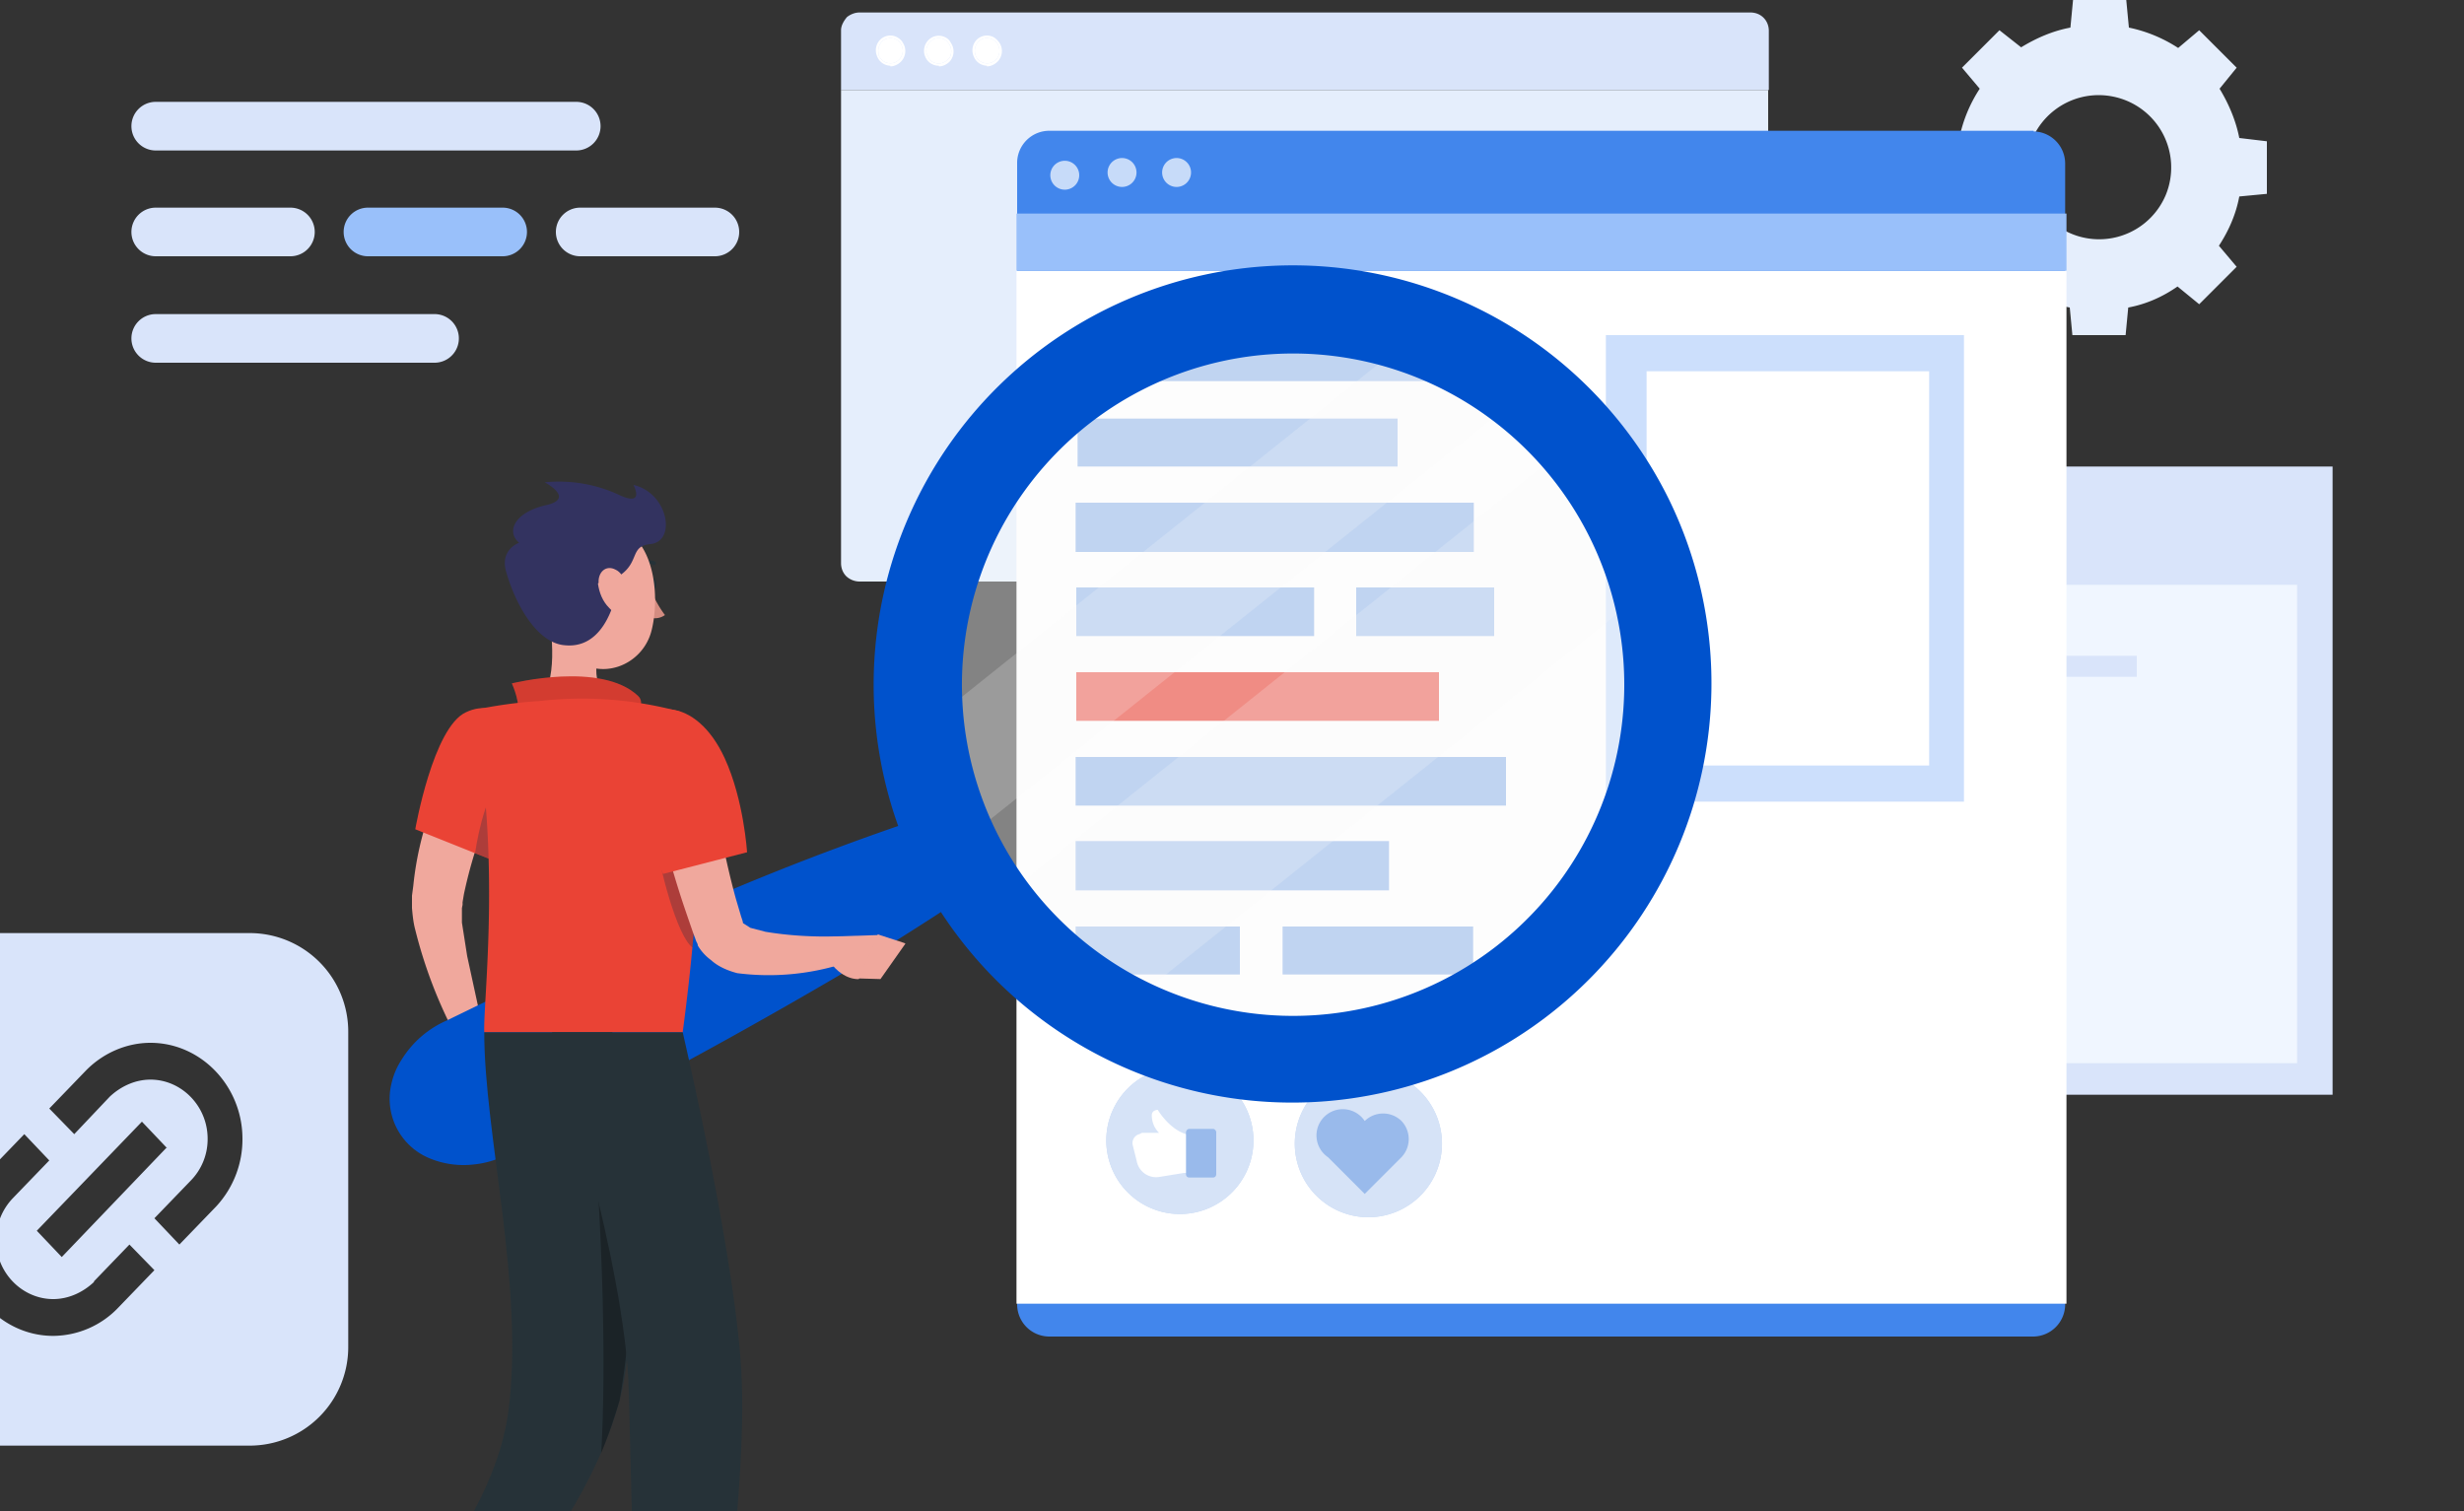 <svg xmlns="http://www.w3.org/2000/svg" width="375" height="230" fill="none" viewBox="0 0 375 230">
  <rect x="0" y="0" width="375" height="230" fill="#333333" stroke="none"/>
  <g clip-path="url(#a)">
    <path fill="#D9E4FA" d="M355 71H208v95.6h147V71Z"/>
    <path fill="#F0F6FF" d="M349.6 89H213.4v72.8h136.2V89Z"/>
    <path fill="#D9E4FA" d="M325.2 99.8H224.5v3.2h100.7v-3.2Zm-52.4 9.6h-48.3v3.1h48.3v-3Zm12.6 9.6h-61v3.2h61V119Zm-39.4 9.6h-21.5v3.2h21.4v-3.2Zm-7.6 9.6h-14v3.2h14v-3.2Z"/>
    <path fill="#D9E4FA" fill-rule="evenodd" d="M-7 142a15 15 0 0 0-15 15v48a15 15 0 0 0 15 15h45a15 15 0 0 0 15-15v-48a15 15 0 0 0-15-15H-7Zm20 21c2.6-2.7 6.2-4.3 9.9-4.3 7.7 0 14 6.6 14 14.6a15 15 0 0 1-4 10.3l-5.6 5.8-3.8-4 5.5-5.7a9 9 0 0 0 2.6-6.4c0-5-4-9-8.7-9-2.3 0-4.5 1-6.2 2.6l-5.4 5.7-3.8-3.9L13 163Zm1.3 32 5.4-5.6 3.8 3.9L18 199a13.8 13.8 0 0 1-9.9 4.3c-7.7 0-14-6.6-14-14.6a15 15 0 0 1 4-10.3l5.6-5.8 3.8 4-5.5 5.7a9.2 9.2 0 0 0-2.6 6.4c0 5 4 9 8.7 9 2.3 0 4.5-1 6.2-2.6Zm11.1-20.4-16 16.7-3.8-4 16-16.6 3.8 4Z" clip-rule="evenodd"/>
    <path fill="#E5EEFC" d="m331.4 43.6 3.3 2.7 5.7-5.7-2.7-3.2c1.5-2.3 2.6-4.8 3.1-7.5l4.2-.4v-8l-4.2-.5c-.5-2.6-1.6-5.2-3-7.5l2.6-3.2-5.7-5.7-3.2 2.7a21.8 21.8 0 0 0-7.5-3.1l-.4-4.2h-8.1l-.4 4.2c-2.7.5-5.2 1.6-7.5 3l-3.3-2.6-5.7 5.7 2.7 3.2a21.5 21.5 0 0 0-3.1 7.5l-4.2.4v8l4.2.5c.5 2.7 1.6 5.2 3 7.5l-2.7 3.3 5.8 5.7 3.2-2.7c2.3 1.5 4.8 2.6 7.5 3.1l.4 4.2h8.1l.4-4.2c2.7-.5 5.2-1.6 7.5-3.2Zm-23-18.1a11 11 0 0 1 13.2-10.8 11 11 0 0 1 8 15 11 11 0 0 1-17.9 3.5 11 11 0 0 1-3.2-7.7Z"/>
    <path fill="#D9E4FA" d="M87.7 22.9h-64a3.7 3.7 0 0 1-3.7-3.7 3.7 3.7 0 0 1 3.7-3.7h64a3.7 3.7 0 0 1 3.7 3.7 3.7 3.7 0 0 1-3.7 3.7ZM44.2 39H23.7a3.7 3.7 0 0 1-3.7-3.7 3.7 3.7 0 0 1 3.7-3.7h20.5a3.7 3.7 0 0 1 3.7 3.7 3.7 3.7 0 0 1-3.7 3.7Z"/>
    <path fill="#99C0FA" d="M76.5 39H56a3.7 3.7 0 0 1-3.7-3.7 3.7 3.7 0 0 1 3.7-3.7h20.5a3.7 3.7 0 0 1 3.7 3.7 3.7 3.7 0 0 1-3.7 3.7Z"/>
    <path fill="#D9E4FA" d="M108.8 39H88.3a3.7 3.7 0 0 1-3.7-3.7 3.7 3.7 0 0 1 3.7-3.7h20.5a3.7 3.7 0 0 1 3.7 3.7 3.7 3.7 0 0 1-3.7 3.7ZM66.2 55.2H23.7a3.7 3.7 0 0 1-3.7-3.7 3.7 3.7 0 0 1 3.7-3.7h42.5a3.7 3.7 0 0 1 3.4 5 3.7 3.7 0 0 1-3.4 2.4ZM128 4.6c0-.7.4-1.4.9-2 .5-.4 1.2-.7 1.9-.7h135.6c.8 0 1.5.3 2 .8s.8 1.2.8 2v9H128v-9Z"/>
    <path fill="#fff" d="M150.2 10a2.2 2.2 0 0 1-2-1.4 2.3 2.3 0 0 1 .4-2.5 2.2 2.2 0 0 1 2.5-.5c.4.2.7.5 1 .9a2.3 2.3 0 0 1-.3 2.9c-.4.4-1 .7-1.6.7Zm0-4.2c-.4 0-.7.1-1 .3a2 2 0 0 0-.3 3 1.9 1.9 0 0 0 2.9-.3 2 2 0 0 0-.2-2.4 2 2 0 0 0-1.4-.6Z"/>
    <path fill="#fff" d="M150.2 5.8c-.4 0-.7.1-1 .3a2 2 0 0 0-.3 3 1.9 1.9 0 0 0 2.9-.3 2 2 0 0 0-.2-2.4 2 2 0 0 0-1.4-.6Zm-7.3 4.2a2.2 2.2 0 0 1-2.1-1.4 2.3 2.3 0 0 1 .5-2.5 2.2 2.2 0 0 1 2.4-.5c.5.2.8.5 1 .9a2.3 2.3 0 0 1-.2 2.9c-.4.4-1 .7-1.6.7Zm0-4.2c-.4 0-.8.1-1 .3a2 2 0 0 0-.9 2l.5 1a1.9 1.9 0 0 0 2.1.4c.3-.1.6-.4.9-.7a2 2 0 0 0-.3-2.4c-.3-.4-.8-.6-1.3-.6Z"/>
    <path fill="#fff" d="M142.9 5.8c-.4 0-.8.1-1 .3a2 2 0 0 0-.9 2l.5 1a1.9 1.9 0 0 0 2.1.4c.3-.1.6-.4.9-.7a2 2 0 0 0-.3-2.4c-.3-.4-.8-.6-1.3-.6Zm-7.4 4.2a2.2 2.2 0 0 1-2-1.4 2.3 2.3 0 0 1 .4-2.5 2.2 2.2 0 0 1 2.5-.5c.4.2.8.5 1 .9a2.3 2.3 0 0 1-.3 2.9c-.4.4-1 .7-1.6.7Zm0-4.2a2 2 0 0 0-1 .3 2 2 0 0 0-.8 2c0 .4.2.7.5 1a1.9 1.9 0 0 0 2 .4 2 2 0 0 0 1.2-1.7 2 2 0 0 0-.5-1.4 1.9 1.9 0 0 0-1.4-.6Z"/>
    <path fill="#fff" d="M135.5 5.8a2 2 0 0 0-1 .3 2 2 0 0 0-.8 2c0 .4.2.7.5 1a1.9 1.9 0 0 0 2 .4 2 2 0 0 0 1.2-1.7 2 2 0 0 0-.5-1.4 1.9 1.9 0 0 0-1.4-.6Z"/>
    <path fill="#E5EEFC" d="M266.4 88.5H130.8a3 3 0 0 1-2-.8c-.5-.5-.8-1.2-.8-2v-72h141.1v72c0 .8-.2 1.5-.8 2-.5.5-1.1.8-1.9.8Z"/>
    <path fill="#4286EC" d="M309.5 19.9H159.7a4.9 4.9 0 0 0-4.9 4.8v173.8a4.9 4.9 0 0 0 4.9 4.9h149.8a4.9 4.9 0 0 0 4.8-5V24.8a4.9 4.9 0 0 0-4.8-4.8Z"/>
    <path fill="#fff" d="M154.7 41.2v157.2h159.8V41.2H154.7Z"/>
    <path fill="#99C0FA" d="M154.7 32.5v8.7h159.8v-8.7H154.7Z"/>
    <path fill="#fff" d="M178.6 28.4a2.2 2.2 0 1 0 0-4.3 2.2 2.2 0 0 0 0 4.3Zm-8.3 0a2.2 2.2 0 1 0 0-4.3 2.2 2.2 0 0 0 0 4.3Zm-10.4-2.2a2.2 2.2 0 1 0 4.3 0 2.2 2.2 0 0 0-4.3 0Z" opacity=".7"/>
    <path fill="#99BAEB" d="M206.4 96.8h21v-7.4h-21v7.4Zm-11.2 51.5h29V141h-29v7.3ZM169 58h60.2v-4.3H169V58Zm-4.9 13h48.6v-7.3H164V71Zm-.4 13h60.6v-7.5h-60.6V84Zm0 12.8H200v-7.4h-36.2v7.4Z"/>
    <path fill="#EA4335" d="M163.7 109.7H219v-7.4h-55.2v7.4Z"/>
    <path fill="#99BAEB" d="M163.7 122.6h65.5v-7.4h-65.5v7.4Zm0 12.9h47.7V128h-47.7v7.4Zm0 12.8h25V141h-25v7.3Zm26.7 28.1a11.2 11.2 0 1 0-22-3.7 11.2 11.2 0 0 0 22 3.7Z"/>
    <path fill="#fff" d="M190.4 176.4a11.2 11.2 0 1 0-22-3.7 11.2 11.2 0 0 0 22 3.7Z" opacity=".6"/>
    <path fill="#fff" d="M180.5 172.6c-2.6-.8-4.3-3.7-4.3-3.7s-.8 0-.9.7a3.7 3.7 0 0 0 1.1 2.8h-2.6l-.4.2a1.4 1.4 0 0 0-1 1.7l.6 2.4a3 3 0 0 0 3.5 2.4l3.7-.6h.9l.3-5.6-.9-.3Z"/>
    <path fill="#99BAEB" d="M184.7 171.8H181c-.3 0-.5.3-.5.5v6.4c0 .3.2.5.5.5h3.6c.3 0 .5-.2.5-.5v-6.4c0-.2-.2-.5-.5-.5Zm30.9 10.7a11.2 11.2 0 1 0-15.8-15.8 11.2 11.2 0 0 0 15.8 15.8Z"/>
    <path fill="#fff" d="M215.6 182.5a11.2 11.2 0 1 0-15.8-15.8 11.2 11.2 0 0 0 15.8 15.8Z" opacity=".6"/>
    <path fill="#99BAEB" d="M213.3 170.6a4 4 0 0 0-5.6 0 4 4 0 1 0-5.6 5.5l5.6 5.6 5.6-5.6a4 4 0 0 0 0-5.5Z"/>
    <path fill="#CCDFFC" d="M244.4 51v71h54.5V51h-54.5Zm49.2 65.5h-43v-60h43v60Z"/>
    <path fill="#F0A89D" d="m77.6 116.3-2.1 4.8-2 5a70.3 70.3 0 0 0-2.9 10l-.2 1.2v.4l-.1.5v2.2l.8 5.1 2.3 10.6-4 1.6a71.3 71.3 0 0 1-6.2-16.2c-.3-1.1-.4-2.2-.5-3.3v-1.9l.2-1.5a48.5 48.5 0 0 1 2.6-11.5l2-5.5 1.1-2.6 1.3-2.7 7.7 3.8Z"/>
    <path fill="#F0A89D" d="m73.2 155 3 3-6.5 3.1s-1.6-2.8-.5-5.3l4-.7Z"/>
    <path fill="#F0A89D" d="m78.6 162.4-5.5 2.2-3.4-3.5 6.5-3 2.4 4.3Z"/>
    <path fill="#FAFAFA" d="M190.7 159.2a55.4 55.4 0 1 1 12.3-110 55.4 55.4 0 0 1-12.3 110Z" opacity=".4"/>
    <path fill="#FAFAFA" d="m231 60.6-84.3 67.3-1-2.3a54 54 0 0 1-4-15.8l72.7-58.1c6 2 11.6 5 16.5 8.9ZM250.4 90l-79.2 63.3c-7.5-4-14-9.5-19-16.4l86.4-69c5.6 6.4 9.6 14 11.8 22.1Z" opacity=".2"/>
    <path fill="#0052CC" d="M254 76a63.8 63.8 0 0 0-117.3 49.7 416.8 416.8 0 0 0-37 14.8c-7 3.1-14.2 6.3-21.2 9.7L68 155.3a15.2 15.2 0 0 0-6.9 6 11 11 0 0 0-1.5 3.5 9.8 9.8 0 0 0 5.6 11.4 13.5 13.5 0 0 0 7 1c2-.2 4-.9 5.6-1.8l10.5-5.3a818 818 0 0 0 41-22.6 475 475 0 0 0 13.9-8.7A63.8 63.8 0 0 0 254 76Zm-34.9 73.4A50.4 50.4 0 1 1 174.5 59a50.4 50.4 0 0 1 44.6 90.4Z"/>
    <path fill="#263238" d="M98.8 88.8c0 .5.3.9.6.9s.5-.4.5-.9c0-.4-.2-.8-.5-.8s-.6.4-.6.8Z"/>
    <path fill="#D38C81" d="M99 89.7c.6 1.4 1.3 2.7 2.2 3.9a2.6 2.6 0 0 1-2.2.4v-4.3Z"/>
    <path fill="#263238" d="M97.2 86.3a.3.3 0 0 1-.2-.1.3.3 0 0 1 0-.4 2.6 2.6 0 0 1 2.5-.4.3.3 0 1 1-.2.5 2.1 2.1 0 0 0-2 .4Z"/>
    <path fill="#F0A89D" d="M83.3 92.3c.8 4 1.6 11.7-1.3 14.4 0 0 1.1 4.2 8.8 4.2 8.5 0 4-4.2 4-4.2-4.6-1-4.4-4.5-3.6-7.7l-8-6.7Z"/>
    <path fill="#EA4335" d="M78.6 109c.9-1.5-.7-5-.7-5s13.6-3.4 19.2 1.9c1.1 1-.1 2.6-.1 2.6l-18.4.4Z"/>
    <path fill="#000" d="M78.6 109c.9-1.5-.7-5-.7-5s13.6-3.4 19.2 1.9c1.1 1-.1 2.6-.1 2.6l-18.4.4Z" opacity=".1"/>
    <path fill="#EA4335" d="M70.9 108.4c-5 2.3-7.7 17.8-7.7 17.8l12 4.8c1.7-4.3 3.1-8.7 4.2-13.2 1.6-7.2-3.5-11.8-8.5-9.4Z"/>
    <path fill="#203048" d="M77.2 117.1c-3 3-4.3 8.9-4.9 12.7l2.9 1.2c1.7-4.2 3-8.5 4.1-12.8-.2-1.7-.8-2.3-2-1Z" opacity=".3"/>
    <path fill="#EA4335" d="M103.5 108.3s6 6.8.4 48.8H73.7c-.2-4.6 2.7-27.2-1.8-49 3.3-.7 6.7-1.2 10.1-1.4a57.2 57.2 0 0 1 21.5 1.6Z"/>
    <path fill="#203048" d="m106.3 124.6-5-8.7c-1 4-1.5 8.3-1.3 12.5.2 3 3 14.1 5.4 15.8.7-6.5 1-13 .9-19.6Z" opacity=".3"/>
    <path fill="#F0A89D" d="M107 114.3c.8 3.8 1.5 7.6 2.4 11.3.8 3.8 1.6 7.6 2.6 11.2l.8 2.7.2.6.1.4c0-.1-.1-.1 0 0l1.1.7 2.3.6c3.6.6 7.3.8 11 .7l.7 4.2a37.7 37.7 0 0 1-16 1.4c-1.5-.4-2.9-1-4-2a7.4 7.4 0 0 1-2-2.2c0-.3-.2-.5-.3-.8l-.1-.3-.3-.8-1-2.9a142.6 142.6 0 0 1-5.9-23.3l8.4-1.5Z"/>
    <path fill="#EA4335" d="M96 112.4c-1.6 5.2 4.9 20.6 4.9 20.6l12.8-3.3s-.5-8-3.4-14.3c-4.4-9.6-12.4-9.2-14.3-3Z"/>
    <path fill="#F0A89D" d="m127.3 142.5 6.4-.2-3 6.7s-2.6.3-4.8-3.2l-2.2-2.7 2.6-.5 1-.1Z"/>
    <path fill="#F0A89D" d="M137.8 143.6 134 149l-3.4-.1 3-6.7 4 1.3ZM83.6 87.9c.4 5.6.3 8.9 3.1 11.7 4.3 4.4 11.2 1.8 12.5-3.8 1.2-5 .5-13.4-5-15.6A7.7 7.7 0 0 0 83.6 88Z"/>
    <path fill="#333360" d="M77 86.9c1.4 5 4.7 11 9 11.3 5.2.5 7.6-5 8.3-10.6 3.1-2.1 1.5-4.5 4.7-4.8 4-.4 2.7-7.8-2.6-9 0 0 1.8 3.3-2 1.6a21.7 21.7 0 0 0-11.5-2s4.8 2.5.1 3.5c-4.7 1.1-6 4-4 5.7 0 0-2.9 1-2 4.3Z"/>
    <path fill="#F0A89D" d="M91 88.8c.2 1.4.7 2.7 1.7 3.7 1.2 1.4 2.5.6 2.7-1.1.2-1.5-.2-4-1.7-4.7-1.5-.8-2.7.4-2.6 2Z"/>
    <path fill="#263238" d="M93.2 157.1s5.5 40 1.1 56c-6.8 25.2-33.1 46.6-33.1 46.6l-9-5.9s22.4-18 25.2-39.2c2.4-19-3.7-42-3.7-57.5h19.5Z"/>
    <path fill="#000" d="M95.4 180c-1.4-1.7-3-3.3-4.8-4.7 1 13 1.7 32.1.9 45.8 1.1-2.6 2-5.3 2.8-8a120 120 0 0 0 1.1-33.2Z" opacity=".3"/>
    <path fill="#263238" d="M103.9 157.1s8.5 36.1 9 53.4c.8 19.3-6 64.9-6 64.9h-9.6l-1.6-63.6c-.4-19.2-11.7-54.7-11.7-54.7h20Z"/>
  </g>
  <defs>
    <clipPath id="a">
      <path fill="#fff" d="M0 0h375v230H0z"/>
    </clipPath>
  </defs>
</svg>
